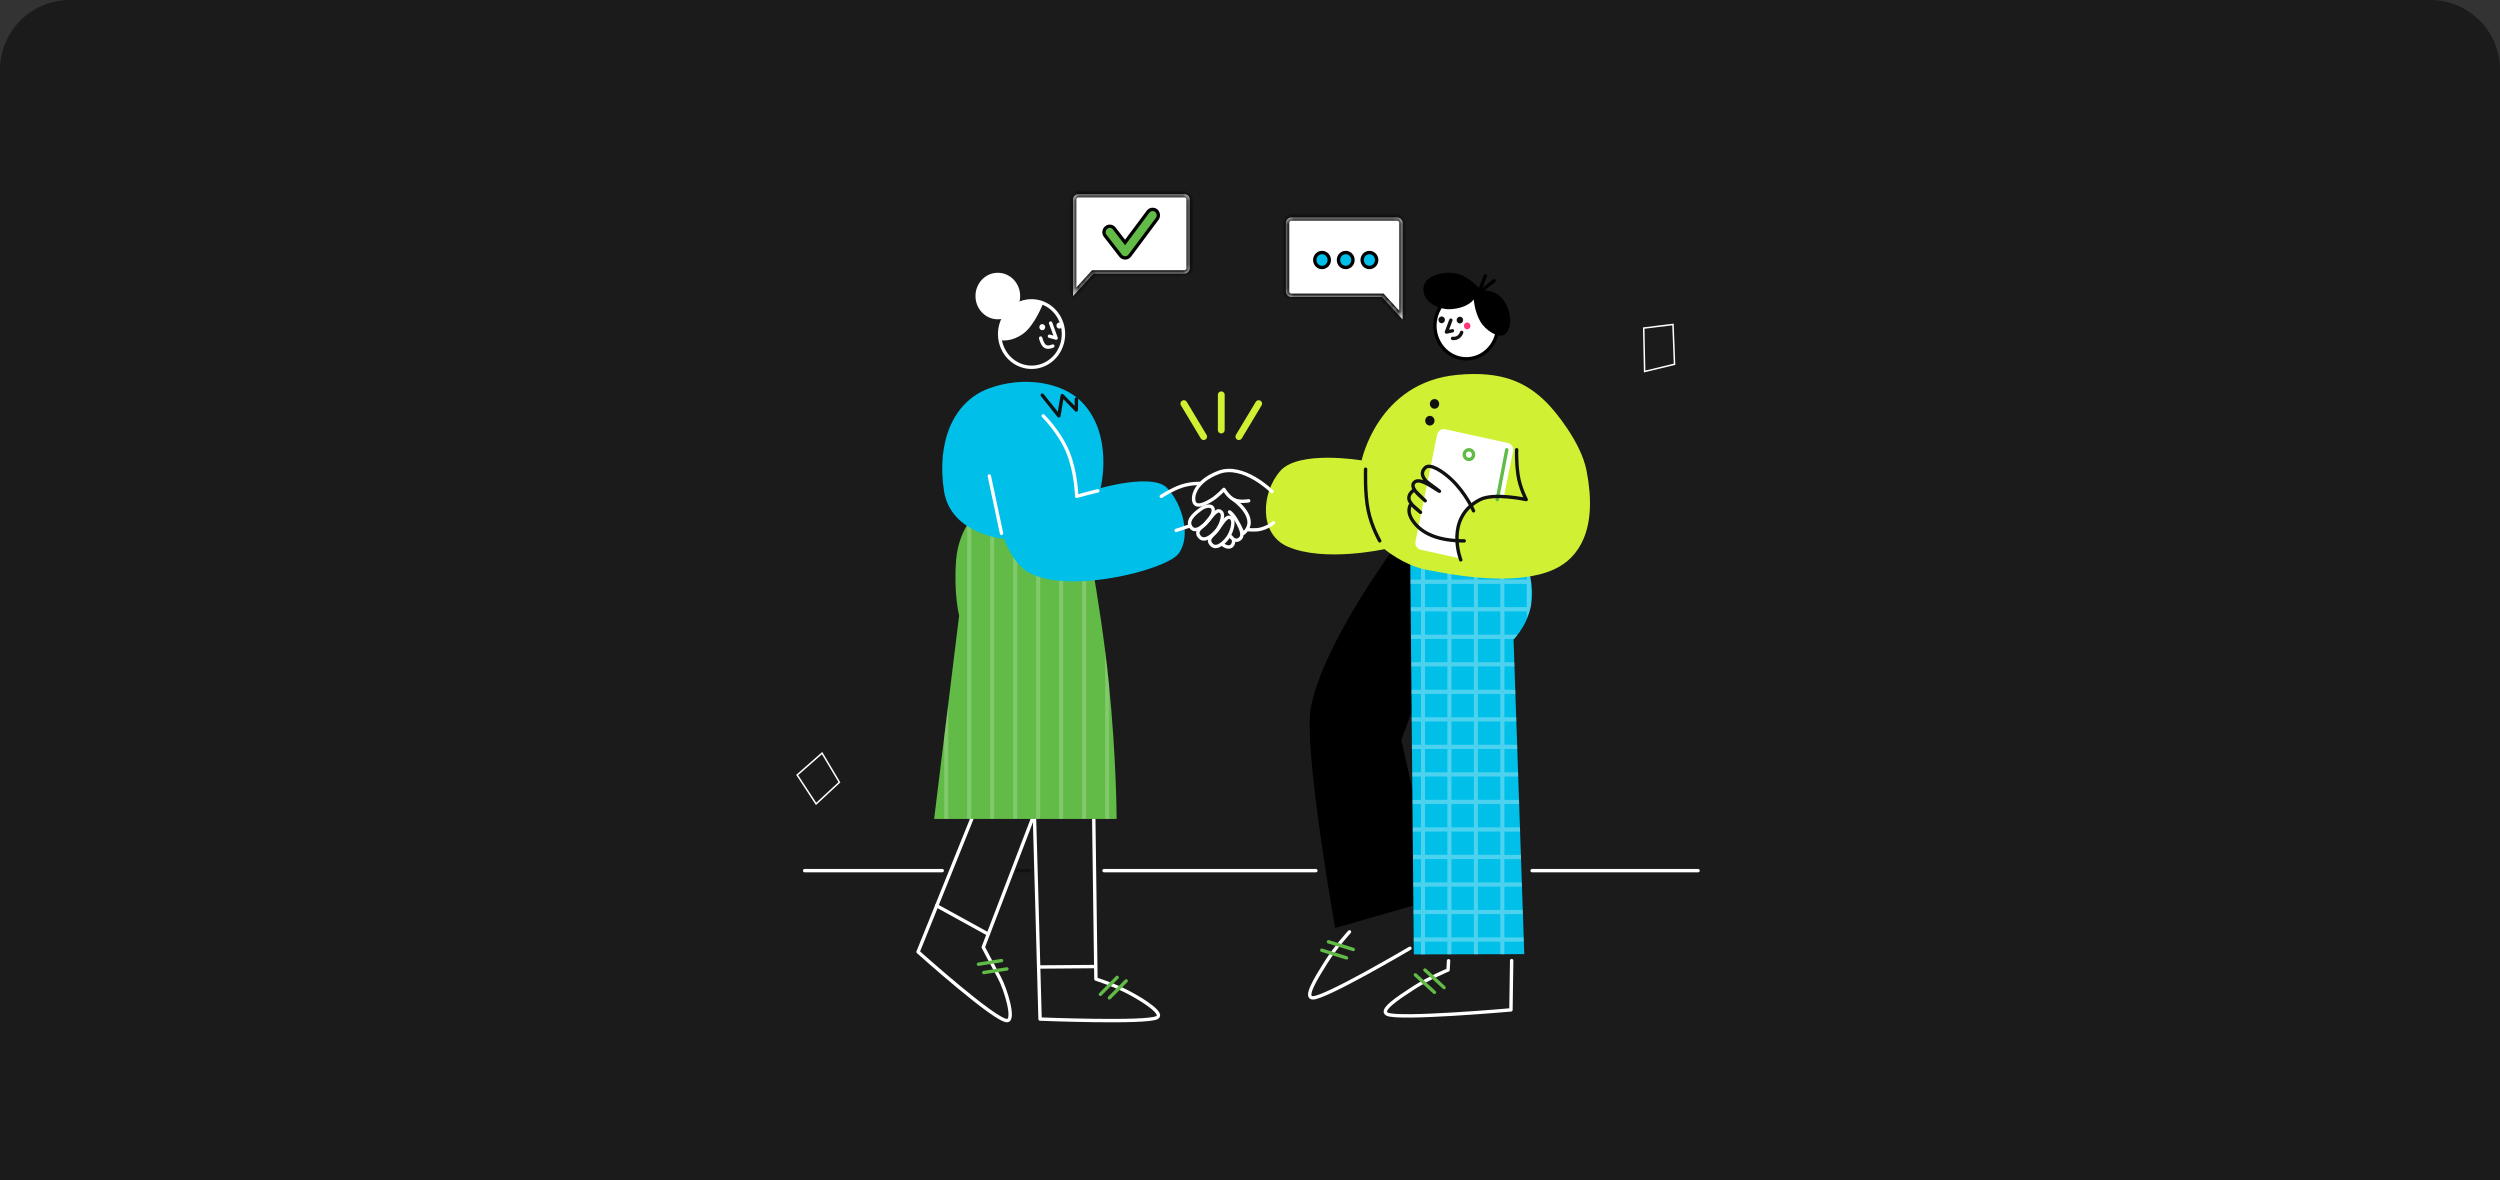 <svg xmlns="http://www.w3.org/2000/svg" width="430" height="203" viewBox="0 0 430 203" fill="none"><rect x="0" y="0" width="430" height="203" fill="#333333" stroke="none"/><path d="M0 12C0 5.373 5.373 0 12 0H418C424.627 0 430 5.373 430 12V203H0V12Z" fill="#1B1B1B"></path><path d="M263.522 149.747H292.068" stroke="white" stroke-width="0.585" stroke-linecap="round" stroke-linejoin="round"></path><path d="M189.893 149.747H226.329" stroke="white" stroke-width="0.585" stroke-linecap="round" stroke-linejoin="round"></path><path d="M138.403 149.747H162.06" stroke="white" stroke-width="0.585" stroke-linecap="round" stroke-linejoin="round"></path><path d="M175.07 149.747H177.116" stroke="#111111" stroke-width="0.585" stroke-linecap="round" stroke-linejoin="round"></path><mask id="path-6-inside-1_675_428" fill="white"><path fill-rule="evenodd" clip-rule="evenodd" d="M185.512 33.379C184.984 33.379 184.556 33.807 184.556 34.335V46.109C184.556 46.115 184.556 46.122 184.556 46.129L184.556 50.925L188.086 47.065H203.68C204.208 47.065 204.636 46.637 204.636 46.109V34.335C204.636 33.807 204.208 33.379 203.68 33.379H185.512Z"></path></mask><path fill-rule="evenodd" clip-rule="evenodd" d="M185.512 33.379C184.984 33.379 184.556 33.807 184.556 34.335V46.109C184.556 46.115 184.556 46.122 184.556 46.129L184.556 50.925L188.086 47.065H203.68C204.208 47.065 204.636 46.637 204.636 46.109V34.335C204.636 33.807 204.208 33.379 203.68 33.379H185.512Z" fill="white"></path><path d="M184.556 46.129H185.141L185.141 46.117L184.556 46.129ZM184.556 50.925H183.971L183.971 52.432L184.988 51.32L184.556 50.925ZM188.086 47.065V46.48H187.828L187.654 46.67L188.086 47.065ZM185.141 34.335C185.141 34.13 185.307 33.964 185.512 33.964V32.794C184.661 32.794 183.971 33.484 183.971 34.335H185.141ZM185.141 46.109V34.335H183.971V46.109H185.141ZM185.141 46.117C185.141 46.114 185.141 46.111 185.141 46.109H183.971C183.971 46.119 183.971 46.13 183.972 46.141L185.141 46.117ZM185.141 50.925L185.141 46.129H183.971L183.971 50.925H185.141ZM187.654 46.67L184.125 50.53L184.988 51.32L188.517 47.46L187.654 46.67ZM203.68 46.48H188.086V47.65H203.68V46.48ZM204.052 46.109C204.052 46.314 203.885 46.48 203.68 46.48V47.65C204.531 47.65 205.221 46.96 205.221 46.109H204.052ZM204.052 34.335V46.109H205.221V34.335H204.052ZM203.68 33.964C203.885 33.964 204.052 34.13 204.052 34.335H205.221C205.221 33.484 204.531 32.794 203.68 32.794V33.964ZM185.512 33.964H203.68V32.794H185.512V33.964Z" fill="black" mask="url(#path-6-inside-1_675_428)"></path><path d="M192.754 43.984L192.754 43.984C193.153 44.498 193.928 44.493 194.319 43.968C194.319 43.968 194.319 43.968 194.319 43.968L199.035 37.645C199.035 37.645 199.035 37.645 199.035 37.645C199.367 37.202 199.28 36.563 198.855 36.223L198.676 36.447L198.855 36.223C198.631 36.042 198.367 35.993 198.125 36.023L198.024 36.035L198.013 36.046C197.799 36.098 197.608 36.224 197.467 36.414C197.467 36.414 197.466 36.414 197.466 36.414L193.513 41.705L191.649 39.296C191.649 39.296 191.649 39.296 191.649 39.296C191.306 38.851 190.676 38.79 190.251 39.15C189.832 39.5 189.759 40.135 190.101 40.572C190.101 40.572 190.101 40.572 190.101 40.572L192.754 43.984Z" fill="#61BB46" stroke="black" stroke-width="0.573"></path><mask id="path-9-inside-2_675_428" fill="white"><path fill-rule="evenodd" clip-rule="evenodd" d="M240.295 37.395C240.823 37.395 241.252 37.824 241.252 38.352V50.125C241.252 50.133 241.251 50.142 241.251 50.15L241.251 54.941L237.722 51.081H222.127C221.599 51.081 221.171 50.653 221.171 50.125V38.352C221.171 37.824 221.599 37.395 222.127 37.395H240.295Z"></path></mask><path fill-rule="evenodd" clip-rule="evenodd" d="M240.295 37.395C240.823 37.395 241.252 37.824 241.252 38.352V50.125C241.252 50.133 241.251 50.142 241.251 50.15L241.251 54.941L237.722 51.081H222.127C221.599 51.081 221.171 50.653 221.171 50.125V38.352C221.171 37.824 221.599 37.395 222.127 37.395H240.295Z" fill="white"></path><path d="M241.251 50.15H240.666V50.142L240.667 50.135L241.251 50.15ZM241.251 54.941H241.836L241.836 56.448L240.82 55.336L241.251 54.941ZM237.722 51.081V50.497H237.98L238.154 50.687L237.722 51.081ZM240.667 38.352C240.667 38.147 240.5 37.98 240.295 37.98V36.811C241.146 36.811 241.836 37.501 241.836 38.352H240.667ZM240.667 50.125V38.352H241.836V50.125H240.667ZM240.667 50.135C240.667 50.132 240.667 50.129 240.667 50.125H241.836C241.836 50.138 241.836 50.151 241.836 50.165L240.667 50.135ZM240.666 54.941L240.666 50.15H241.836L241.836 54.941H240.666ZM238.154 50.687L241.683 54.547L240.82 55.336L237.29 51.476L238.154 50.687ZM222.127 50.497H237.722V51.666H222.127V50.497ZM221.756 50.125C221.756 50.33 221.922 50.497 222.127 50.497V51.666C221.276 51.666 220.586 50.977 220.586 50.125H221.756ZM221.756 38.352V50.125H220.586V38.352H221.756ZM222.127 37.98C221.922 37.98 221.756 38.147 221.756 38.352H220.586C220.586 37.501 221.276 36.811 222.127 36.811V37.98ZM240.295 37.98H222.127V36.811H240.295V37.98Z" fill="black" mask="url(#path-9-inside-2_675_428)"></path><path d="M236.786 44.721C236.786 44.023 236.238 43.435 235.539 43.435C234.84 43.435 234.292 44.023 234.292 44.721C234.292 45.419 234.84 46.007 235.539 46.007C236.238 46.007 236.786 45.419 236.786 44.721Z" fill="#00BFE8" stroke="black" stroke-width="0.585"></path><path d="M232.711 44.721C232.711 44.023 232.163 43.435 231.464 43.435C230.765 43.435 230.217 44.023 230.217 44.721C230.217 45.419 230.765 46.007 231.464 46.007C232.163 46.007 232.711 45.419 232.711 44.721Z" fill="#00BFE8" stroke="black" stroke-width="0.585"></path><path d="M228.637 44.721C228.637 44.023 228.089 43.435 227.39 43.435C226.691 43.435 226.143 44.023 226.143 44.721C226.143 45.419 226.691 46.007 227.39 46.007C228.089 46.007 228.637 45.419 228.637 44.721Z" fill="#00BFE8" stroke="black" stroke-width="0.585"></path><path d="M241.027 92.534C241.027 92.534 227.586 110.226 225.463 121.785C224.164 128.861 229.642 159.617 229.642 159.617L247.165 154.579L241.027 127.29L252.282 96.275L241.027 92.534Z" fill="black"></path><path d="M242.509 90.642L243.179 164.158L262.176 164.111L260.33 110C260.33 110 263.495 106.899 263.52 102.238C263.555 94.661 257.477 90.599 257.477 90.599L242.509 90.639V90.642Z" fill="#00BFE8"></path><path opacity="0.3" d="M257.48 90.601L242.509 90.648V90.955H244.407V94.962H242.554V95.693H244.407V99.69H242.596V100.42H244.407V104.428H242.631L242.642 105.158H244.407V109.166H242.674L242.684 109.896H244.407V113.893H242.719L242.73 114.624H244.407V118.631H242.761L242.772 119.362H244.407V123.369H242.807L242.817 124.1H244.407V128.096H242.849L242.86 128.827H244.407V132.834H242.895L242.905 133.565H244.407V137.573H242.937L242.947 138.303H244.407V142.3H242.982V143.03H244.407V147.038H243.024V147.769H244.407V151.776H243.07V152.507H244.407V156.503H243.112V157.234H244.407V161.241H243.158V161.972H244.407V164.164H245.109V161.972H248.948V164.153H249.65V161.972H253.5V164.142H254.202V161.972H258.052V164.131H258.754V161.972H262.098L262.077 161.241H258.754V157.234H261.944L261.912 156.503H258.754V152.507H261.779L261.758 151.776H258.754V147.769H261.618L261.597 147.038H258.757V143.03H261.467L261.435 142.3H258.761V138.303H261.305L261.284 137.573H258.761V133.565H261.14L261.119 132.834H258.761V128.827H260.975L260.954 128.096H258.761V124.1H260.821L260.8 123.369H258.761V119.362H260.66L260.639 118.631H258.764V114.624H260.498L260.477 113.893H258.768V109.896H260.435C260.502 109.827 260.702 109.582 261.028 109.166H258.768V105.158H262.607V106.357C262.885 105.706 263.148 105.06 263.309 104.267V100.42H263.365C263.214 99.269 262.983 98.177 262.607 97.224V99.69H258.768V95.693H261.87C261.737 95.441 261.607 95.196 261.463 94.962H258.764V91.707C258.421 91.39 258.277 91.225 258.063 91.057V94.962H254.213V90.955H257.929C257.782 90.845 257.491 90.601 257.491 90.601H257.48ZM245.109 90.955H248.948V94.962H245.109V90.955ZM249.65 90.955H253.5V94.962H249.65V90.955ZM245.109 95.693H248.948V99.69H245.109V95.693ZM249.65 95.693H253.5V99.69H249.65V95.693ZM254.202 95.693H258.052V99.69H254.202V95.693ZM245.109 100.42H248.948V104.428H245.109V100.42ZM249.65 100.42H253.5V104.428H249.65V100.42ZM254.202 100.42H258.052V104.428H254.202V100.42ZM258.754 100.42H262.593V104.428H258.754V100.42ZM245.109 105.158H248.948V109.166H245.109V105.158ZM249.65 105.158H253.5V109.166H249.65V105.158ZM254.202 105.158H258.052V109.166H254.202V105.158ZM245.109 109.896H248.948V113.893H245.109V109.896ZM249.65 109.896H253.5V113.893H249.65V109.896ZM254.202 109.896H258.052V113.893H254.202V109.896ZM245.109 114.62H248.948V118.627H245.109V114.62ZM249.65 114.62H253.5V118.627H249.65V114.62ZM254.202 114.62H258.052V118.627H254.202V114.62ZM245.109 119.358H248.948V123.366H245.109V119.358ZM249.65 119.358H253.5V123.366H249.65V119.358ZM254.202 119.358H258.052V123.366H254.202V119.358ZM245.109 124.096H248.948V128.093H245.109V124.096ZM249.65 124.096H253.5V128.093H249.65V124.096ZM254.202 124.096H258.052V128.093H254.202V124.096ZM245.109 128.823H248.948V132.831H245.109V128.823ZM249.65 128.823H253.5V132.831H249.65V128.823ZM254.202 128.823H258.052V132.831H254.202V128.823ZM245.109 133.561H248.948V137.569H245.109V133.561ZM249.65 133.561H253.5V137.569H249.65V133.561ZM254.202 133.561H258.052V137.569H254.202V133.561ZM245.109 138.3H248.948V142.296H245.109V138.3ZM249.65 138.3H253.5V142.296H249.65V138.3ZM254.202 138.3H258.052V142.296H254.202V138.3ZM245.109 143.023H248.948V147.031H245.109V143.023ZM249.65 143.023H253.5V147.031H249.65V143.023ZM254.202 143.023H258.052V147.031H254.202V143.023ZM245.109 147.761H248.948V151.769H245.109V147.761ZM249.65 147.761H253.5V151.769H249.65V147.761ZM254.202 147.761H258.052V151.769H254.202V147.761ZM245.109 152.499H248.948V156.496H245.109V152.499ZM249.65 152.499H253.5V156.496H249.65V152.499ZM254.202 152.499H258.052V156.496H254.202V152.499ZM245.109 157.227H248.948V161.234H245.109V157.227ZM249.65 157.227H253.5V161.234H249.65V157.227ZM254.202 157.227H258.052V161.234H254.202V157.227Z" fill="white"></path><path d="M242.508 163.104C242.508 163.104 227.965 171.682 225.796 171.631C224.336 171.598 226.186 168.514 228.014 165.607C229.748 162.845 232.11 160.28 232.11 160.28" stroke="white" stroke-width="0.585" stroke-linecap="round" stroke-linejoin="round"></path><path d="M232.755 163.305L228.502 161.99" stroke="#61BB46" stroke-width="0.585" stroke-linecap="round" stroke-linejoin="round"></path><path d="M231.604 164.756L227.35 163.44" stroke="#61BB46" stroke-width="0.585" stroke-linecap="round" stroke-linejoin="round"></path><path d="M260.006 165.221L259.883 173.7C259.883 173.7 240.525 175.409 238.591 174.434C237.286 173.776 240.255 171.774 243.126 169.919C245.856 168.154 249.067 166.839 249.067 166.839L249.151 165.25" stroke="white" stroke-width="0.585" stroke-linecap="round" stroke-linejoin="round"></path><path d="M248.38 169.859L245.091 166.845" stroke="#61BB46" stroke-width="0.585" stroke-linecap="round" stroke-linejoin="round"></path><path d="M246.727 170.685L243.438 167.671" stroke="#61BB46" stroke-width="0.585" stroke-linecap="round" stroke-linejoin="round"></path><path d="M250.668 64.476C236.984 65.733 234.205 79.191 234.205 79.191C234.205 79.191 223.389 77.353 220.188 81.021C216.987 84.689 216.426 91.823 221.483 94.022C227.772 96.759 238.132 94.45 238.132 94.45C238.132 94.45 241.343 97.171 245.137 97.953C250.784 99.111 260.94 100.814 267.282 97.939C271.57 95.995 274.883 91.093 272.879 80.919C271.925 76.067 267.52 70.767 266.13 69.356C262.551 65.729 258.322 63.767 250.668 64.472V64.476Z" fill="#D0F034"></path><path d="M234.882 80.701C234.882 80.701 234.721 84.847 235.328 87.77C235.935 90.692 237.318 93.031 237.318 93.031" stroke="#111111" stroke-width="0.585" stroke-linecap="round" stroke-linejoin="round"></path><path d="M218.795 84.554C218.795 84.554 213.865 79.655 209.639 81.241C205.414 82.826 204.989 85.61 205.442 86.461C205.891 87.312 207.274 86.666 208.372 85.993C209.471 85.318 210.513 84.174 210.513 84.174C210.513 84.174 211.246 85.434 212.205 85.935C213.163 86.435 214.77 86.139 214.77 86.139" stroke="white" stroke-width="0.585" stroke-linecap="round" stroke-linejoin="round"></path><path d="M214.615 91.085C214.615 91.085 215.854 91.264 216.865 91.008C218.149 90.683 219.051 89.916 219.051 89.916" stroke="white" stroke-width="0.585" stroke-linecap="round" stroke-linejoin="round"></path><path d="M206.593 87.523C205.985 87.984 204.076 89.262 204.747 90.519C205.417 91.776 206.81 90.621 207.4 89.993C208.017 89.339 209.004 88.196 208.579 87.363C208.309 86.829 207.21 87.052 206.593 87.52V87.523Z" stroke="white" stroke-width="0.585" stroke-linecap="round" stroke-linejoin="round"></path><path d="M207.217 90.195C206.572 90.794 205.449 91.411 206.386 92.409C207.224 93.296 208.726 91.963 209.323 91.188C209.944 90.377 210.892 88.12 209.677 87.871C209.014 87.736 207.877 89.585 207.217 90.195Z" stroke="white" stroke-width="0.585" stroke-linecap="round" stroke-linejoin="round"></path><path d="M209.123 91.484C208.523 92.134 207.449 92.839 208.46 93.759C209.362 94.578 210.762 93.127 211.296 92.305C211.854 91.447 212.633 89.12 211.404 88.966C210.731 88.882 209.737 90.819 209.123 91.484Z" stroke="white" stroke-width="0.585" stroke-linecap="round" stroke-linejoin="round"></path><path d="M248.092 73.821C247.65 73.912 247.282 74.27 247.183 74.756L243.467 93.124C243.333 93.774 243.73 94.413 244.355 94.552L251.395 96.105C250.001 92.624 250.896 87.575 254.206 86.128C255.925 85.379 258.61 85.357 258.677 85.361L260.245 77.62C260.379 76.97 259.972 76.331 259.347 76.192L248.555 73.828C248.398 73.795 248.243 73.788 248.096 73.817L248.092 73.821Z" fill="white"></path><path d="M259.164 77.361L257.518 85.928" stroke="#61BB46" stroke-width="0.585" stroke-linecap="round" stroke-linejoin="round"></path><path d="M251.854 78.194C251.854 77.734 252.212 77.361 252.654 77.361C253.096 77.361 253.451 77.734 253.451 78.194C253.451 78.654 253.093 79.023 252.654 79.023C252.215 79.023 251.854 78.651 251.854 78.194Z" stroke="#61BB46" stroke-width="0.585" stroke-linecap="round" stroke-linejoin="round"></path><path d="M260.863 77.361C260.863 77.361 260.768 79.308 261.095 81.643C261.411 83.889 262.506 85.924 262.506 85.924C262.506 85.924 256.971 84.715 254.585 85.924C248.394 89.062 251.254 96.299 251.254 96.299" stroke="#111111" stroke-width="0.585" stroke-linecap="round" stroke-linejoin="round"></path><path d="M253.451 87.865C253.451 87.865 252.149 84.844 249.64 82.469C248.176 81.085 245.969 79.642 245.148 80.431C244.341 81.209 244.621 81.976 245.278 82.736C245.471 82.959 248.615 85.162 247.257 84.311C245.899 83.46 243.976 82.06 243.179 83.058C242.509 83.898 244.323 85.381 244.323 85.381L245.134 86.134L243.221 84.27C243.221 84.27 242.175 84.913 242.344 85.852C242.516 86.809 244.33 88.121 244.33 88.121L242.705 86.678C242.705 86.678 241.758 87.752 242.989 89.557C244.565 91.862 247.527 93.034 251.847 93.034" stroke="#111111" stroke-width="0.585" stroke-linecap="round" stroke-linejoin="round"></path><path d="M245.937 69.47C245.937 69.009 246.295 68.637 246.737 68.637C247.179 68.637 247.537 69.009 247.537 69.47C247.537 69.93 247.179 70.303 246.737 70.303C246.295 70.303 245.937 69.93 245.937 69.47Z" fill="#111111"></path><path d="M245.137 72.359C245.137 71.899 245.495 71.526 245.937 71.526C246.379 71.526 246.737 71.899 246.737 72.359C246.737 72.82 246.379 73.192 245.937 73.192C245.495 73.192 245.137 72.82 245.137 72.359Z" fill="#111111"></path><path d="M246.737 55.994C246.737 52.896 249.152 50.383 252.128 50.383C255.104 50.383 257.518 52.896 257.518 55.994C257.518 59.092 255.104 61.605 252.128 61.605C249.152 61.605 246.737 59.092 246.737 55.994Z" fill="white"></path><path d="M253.473 51.507C253.473 51.507 252.56 52.994 249.44 53.184C247.468 53.304 244.039 51.697 244.969 48.917C245.443 47.503 248.086 46.586 250.395 47.024C252.704 47.463 254.841 50.016 254.841 50.016C254.841 50.016 257.666 49.483 259.109 52.471C260.246 54.828 259.737 57.016 258.709 57.589C257.68 58.163 255.55 56.902 254.596 55.262C253.634 53.611 253.476 51.507 253.476 51.507H253.473Z" fill="black"></path><path d="M255.483 47.447L254.28 50.527" stroke="black" stroke-width="0.585" stroke-linecap="round" stroke-linejoin="round"></path><path d="M257 48.288L254.676 50.107" stroke="black" stroke-width="0.585" stroke-linecap="round" stroke-linejoin="round"></path><path d="M250.921 54.503C251.216 54.401 251.536 54.558 251.63 54.864C251.725 55.171 251.564 55.511 251.269 55.613C250.974 55.716 250.665 55.544 250.567 55.237C250.472 54.93 250.627 54.605 250.921 54.503Z" fill="#111111"></path><path d="M247.791 54.462C248.086 54.359 248.402 54.517 248.5 54.824C248.595 55.13 248.433 55.47 248.139 55.572C247.844 55.675 247.535 55.503 247.437 55.196C247.342 54.889 247.496 54.564 247.791 54.462Z" fill="#111111"></path><path d="M248.153 59.788C246.177 57.428 246.394 53.837 248.637 51.762C250.879 49.687 254.294 49.917 256.27 52.277C258.246 54.637 258.028 58.228 255.789 60.303C253.547 62.378 250.132 62.148 248.156 59.792L248.153 59.788Z" stroke="black" stroke-width="0.585" stroke-linecap="round" stroke-linejoin="round"></path><path d="M252.88 56.261C252.992 55.958 252.848 55.614 252.56 55.501C252.273 55.384 251.946 55.538 251.834 55.841C251.722 56.144 251.866 56.487 252.153 56.601C252.441 56.718 252.768 56.564 252.88 56.261Z" fill="#FF367C"></path><path d="M251.406 57.172C251.406 57.172 251.265 57.683 250.816 57.983C250.321 58.315 249.844 58.202 249.844 58.202" stroke="#111111" stroke-width="0.585" stroke-linecap="round" stroke-linejoin="round"></path><path d="M249.546 55.067L248.784 57.109L249.816 56.894" stroke="#111111" stroke-width="0.585" stroke-linecap="round" stroke-linejoin="round"></path><path d="M169.613 134.733L157.909 163.725C157.909 163.725 171.27 175.711 173.245 175.543C174.579 175.429 172.989 170.172 171.873 168.108C170.891 166.293 169.122 162.921 169.122 162.921L177.71 140.487" stroke="white" stroke-width="0.585" stroke-linecap="round" stroke-linejoin="round"></path><path d="M168.293 165.847L172.266 165.223" stroke="#61BB46" stroke-width="0.585" stroke-linecap="round" stroke-linejoin="round"></path><path d="M169.217 167.279L173.189 166.654" stroke="#61BB46" stroke-width="0.585" stroke-linecap="round" stroke-linejoin="round"></path><path d="M161.103 155.79L169.932 160.645" stroke="white" stroke-width="0.585" stroke-linecap="round" stroke-linejoin="round"></path><path d="M177.706 133.261C177.79 134.836 178.892 175.28 178.892 175.28C178.892 175.28 197.285 176.025 199.015 175.017C200.184 174.337 196.801 172.116 194.085 170.688C191.502 169.329 188.498 168.401 188.498 168.401L188.017 132.622" stroke="white" stroke-width="0.585" stroke-linecap="round" stroke-linejoin="round"></path><path d="M189.27 171.025L192.148 168.109" stroke="#61BB46" stroke-width="0.585" stroke-linecap="round" stroke-linejoin="round"></path><path d="M190.821 171.63L193.702 168.715" stroke="#61BB46" stroke-width="0.585" stroke-linecap="round" stroke-linejoin="round"></path><path d="M178.889 166.321L188.354 166.248" stroke="white" stroke-width="0.585" stroke-linecap="round" stroke-linejoin="round"></path><path d="M168.258 87.865C168.258 87.865 164.847 90.813 164.443 96.424C164.022 102.281 164.973 105.864 164.973 105.864L160.671 140.854H192.056C192.056 140.854 192.056 130.662 190.708 117.39C189.27 103.19 186.1 87.865 186.1 87.865H168.258Z" fill="#61BB46"></path><path opacity="0.2" d="M171.007 140.852V89.434C171.007 89.233 170.849 89.068 170.656 89.068C170.463 89.068 170.305 89.233 170.305 89.434V140.852H171.007Z" fill="white"></path><path opacity="0.2" d="M186.824 140.85V91.551C186.634 90.539 186.469 89.71 186.35 89.093C186.217 89.144 186.122 89.275 186.122 89.433V140.85H186.824Z" fill="white"></path><path opacity="0.2" d="M190.779 118.101C190.754 117.863 190.733 117.626 190.708 117.388C190.522 115.562 190.308 113.713 190.077 111.887V140.852H190.779V118.101Z" fill="white"></path><path opacity="0.2" d="M182.868 89.434C182.868 89.233 182.71 89.068 182.517 89.068C182.324 89.068 182.166 89.233 182.166 89.434V140.852H182.868V89.434Z" fill="white"></path><path opacity="0.2" d="M167.052 89.434C167.052 89.379 167.038 89.328 167.016 89.28C166.802 89.573 166.578 89.909 166.35 90.285V140.852H167.052V89.434Z" fill="white"></path><path opacity="0.2" d="M162.394 140.852H163.096V121.106L162.394 126.816V140.852Z" fill="white"></path><path opacity="0.2" d="M174.962 89.434C174.962 89.233 174.804 89.068 174.611 89.068C174.418 89.068 174.26 89.233 174.26 89.434V140.852H174.962V89.434Z" fill="white"></path><path opacity="0.2" d="M178.913 89.434C178.913 89.233 178.755 89.068 178.562 89.068C178.369 89.068 178.211 89.233 178.211 89.434V140.852H178.913V89.434Z" fill="white"></path><path d="M174 53.52L174 53.52C175.237 52.46 176.564 52.196 177.589 52.198C178.101 52.198 178.537 52.266 178.843 52.332C178.909 52.347 178.97 52.361 179.023 52.375C178.988 52.46 178.945 52.561 178.894 52.675C178.733 53.042 178.496 53.547 178.199 54.096C177.598 55.206 176.77 56.456 175.827 57.15C174.871 57.853 173.979 58.122 173.332 58.219C173.008 58.267 172.745 58.271 172.565 58.264C172.537 58.263 172.511 58.262 172.488 58.261C172.472 58.183 172.455 58.084 172.439 57.966C172.397 57.655 172.365 57.218 172.406 56.721C172.487 55.726 172.856 54.5 174 53.52Z" fill="white" stroke="white" stroke-width="0.585"></path><path d="M182.724 58.957C183.518 55.91 181.791 52.772 178.864 51.947C175.937 51.121 172.922 52.918 172.129 55.965C171.336 59.012 173.063 62.15 175.99 62.975C178.917 63.801 181.931 62 182.724 58.957Z" stroke="white" stroke-width="0.585" stroke-linecap="round" stroke-linejoin="round"></path><path d="M175.467 50.916C175.467 48.706 173.747 46.916 171.624 46.916C169.501 46.916 167.781 48.706 167.781 50.916C167.781 53.126 169.501 54.92 171.624 54.92C173.747 54.92 175.467 53.126 175.467 50.916Z" fill="white"></path><path d="M178.994 58.148C178.994 58.148 179.239 59.226 179.762 59.569C180.282 59.913 181.078 59.518 181.078 59.518" stroke="white" stroke-width="0.585" stroke-linecap="round" stroke-linejoin="round"></path><path d="M179.756 56.409C179.829 56.128 179.671 55.839 179.401 55.763C179.131 55.686 178.854 55.854 178.784 56.132C178.71 56.413 178.868 56.702 179.138 56.778C179.408 56.855 179.685 56.691 179.756 56.409Z" fill="white"></path><path d="M182.697 56.13C182.77 55.848 182.613 55.56 182.342 55.487C182.072 55.41 181.795 55.574 181.725 55.856C181.651 56.137 181.809 56.425 182.079 56.502C182.349 56.579 182.627 56.411 182.697 56.133V56.13Z" fill="white"></path><path d="M180.71 55.57L181.647 58.149L180.507 57.828" stroke="white" stroke-width="0.585" stroke-linecap="round" stroke-linejoin="round"></path><path d="M189.297 83.962C189.297 83.962 198.274 81.364 200.727 83.921C203.458 86.767 204.921 92.415 202.672 95.279C201.345 96.963 194.407 99.283 187.669 99.864C183.513 100.222 179.432 99.918 176.796 98.399C174.143 96.868 172.732 92.689 172.732 92.689C172.732 92.689 163.534 91.922 162.372 84.458C161.074 76.122 163.888 69.155 169.974 66.854C176.038 64.56 182.787 65.761 186.079 69.155C191.634 74.883 189.297 83.962 189.297 83.962Z" fill="#00BFE8"></path><path d="M179.429 71.525C179.429 71.525 182.216 74.262 183.655 77.725C185.097 81.188 185.192 85.374 185.192 85.374C185.192 85.374 187.585 84.699 188.828 84.421" stroke="white" stroke-width="0.585" stroke-linecap="round" stroke-linejoin="round"></path><path d="M212.19 85.927C212.19 85.927 216.805 89.196 213.871 91.739C213.776 91.819 213.345 90.588 212.78 89.682C212.215 88.773 211.478 88.046 211.478 88.046C211.478 88.046 212.155 88.477 212.843 89.814C213.425 90.946 214.05 92.188 213.155 92.765C212.26 93.343 211.579 92.137 211.72 92.309C212.299 93.01 212.172 92.813 212.172 92.813C212.172 92.813 212.33 94.019 211.362 94.084C210.765 94.124 210.263 93.609 210.263 93.609" stroke="white" stroke-width="0.585" stroke-linecap="round" stroke-linejoin="round"></path><path d="M199.739 85.377C199.739 85.377 201.557 84.167 203.234 83.616C204.912 83.061 206.452 83.159 206.452 83.159" stroke="white" stroke-width="0.585" stroke-linecap="round" stroke-linejoin="round"></path><path d="M202.297 91.236L204.607 90.469L202.297 91.236Z" fill="white"></path><path d="M202.297 91.236L204.607 90.469" stroke="white" stroke-width="0.585" stroke-linecap="round" stroke-linejoin="round"></path><path d="M170.164 81.872L172.262 91.739" stroke="white" stroke-width="0.585" stroke-linecap="round" stroke-linejoin="round"></path><path d="M179.269 67.965L182.122 71.523L182.712 68.045L185.123 70.518L185.14 68.633" stroke="#111111" stroke-width="0.585" stroke-linecap="round" stroke-linejoin="round"></path><path d="M203.624 69.422L207.03 75.099" stroke="#D0F034" stroke-width="1.17" stroke-linecap="round"></path><path d="M216.492 69.422L213.085 75.099" stroke="#D0F034" stroke-width="1.17" stroke-linecap="round"></path><path d="M210.058 67.908V73.964" stroke="#D0F034" stroke-width="1.17" stroke-linecap="round"></path><path d="M282.72 56.431L287.753 55.81L288.018 62.653L282.878 63.895L282.72 56.431Z" stroke="white" stroke-width="0.261"></path><path d="M141.398 129.537L144.381 134.552L140.368 138.268L137.115 133.3L141.398 129.537Z" stroke="white" stroke-width="0.261"></path></svg>